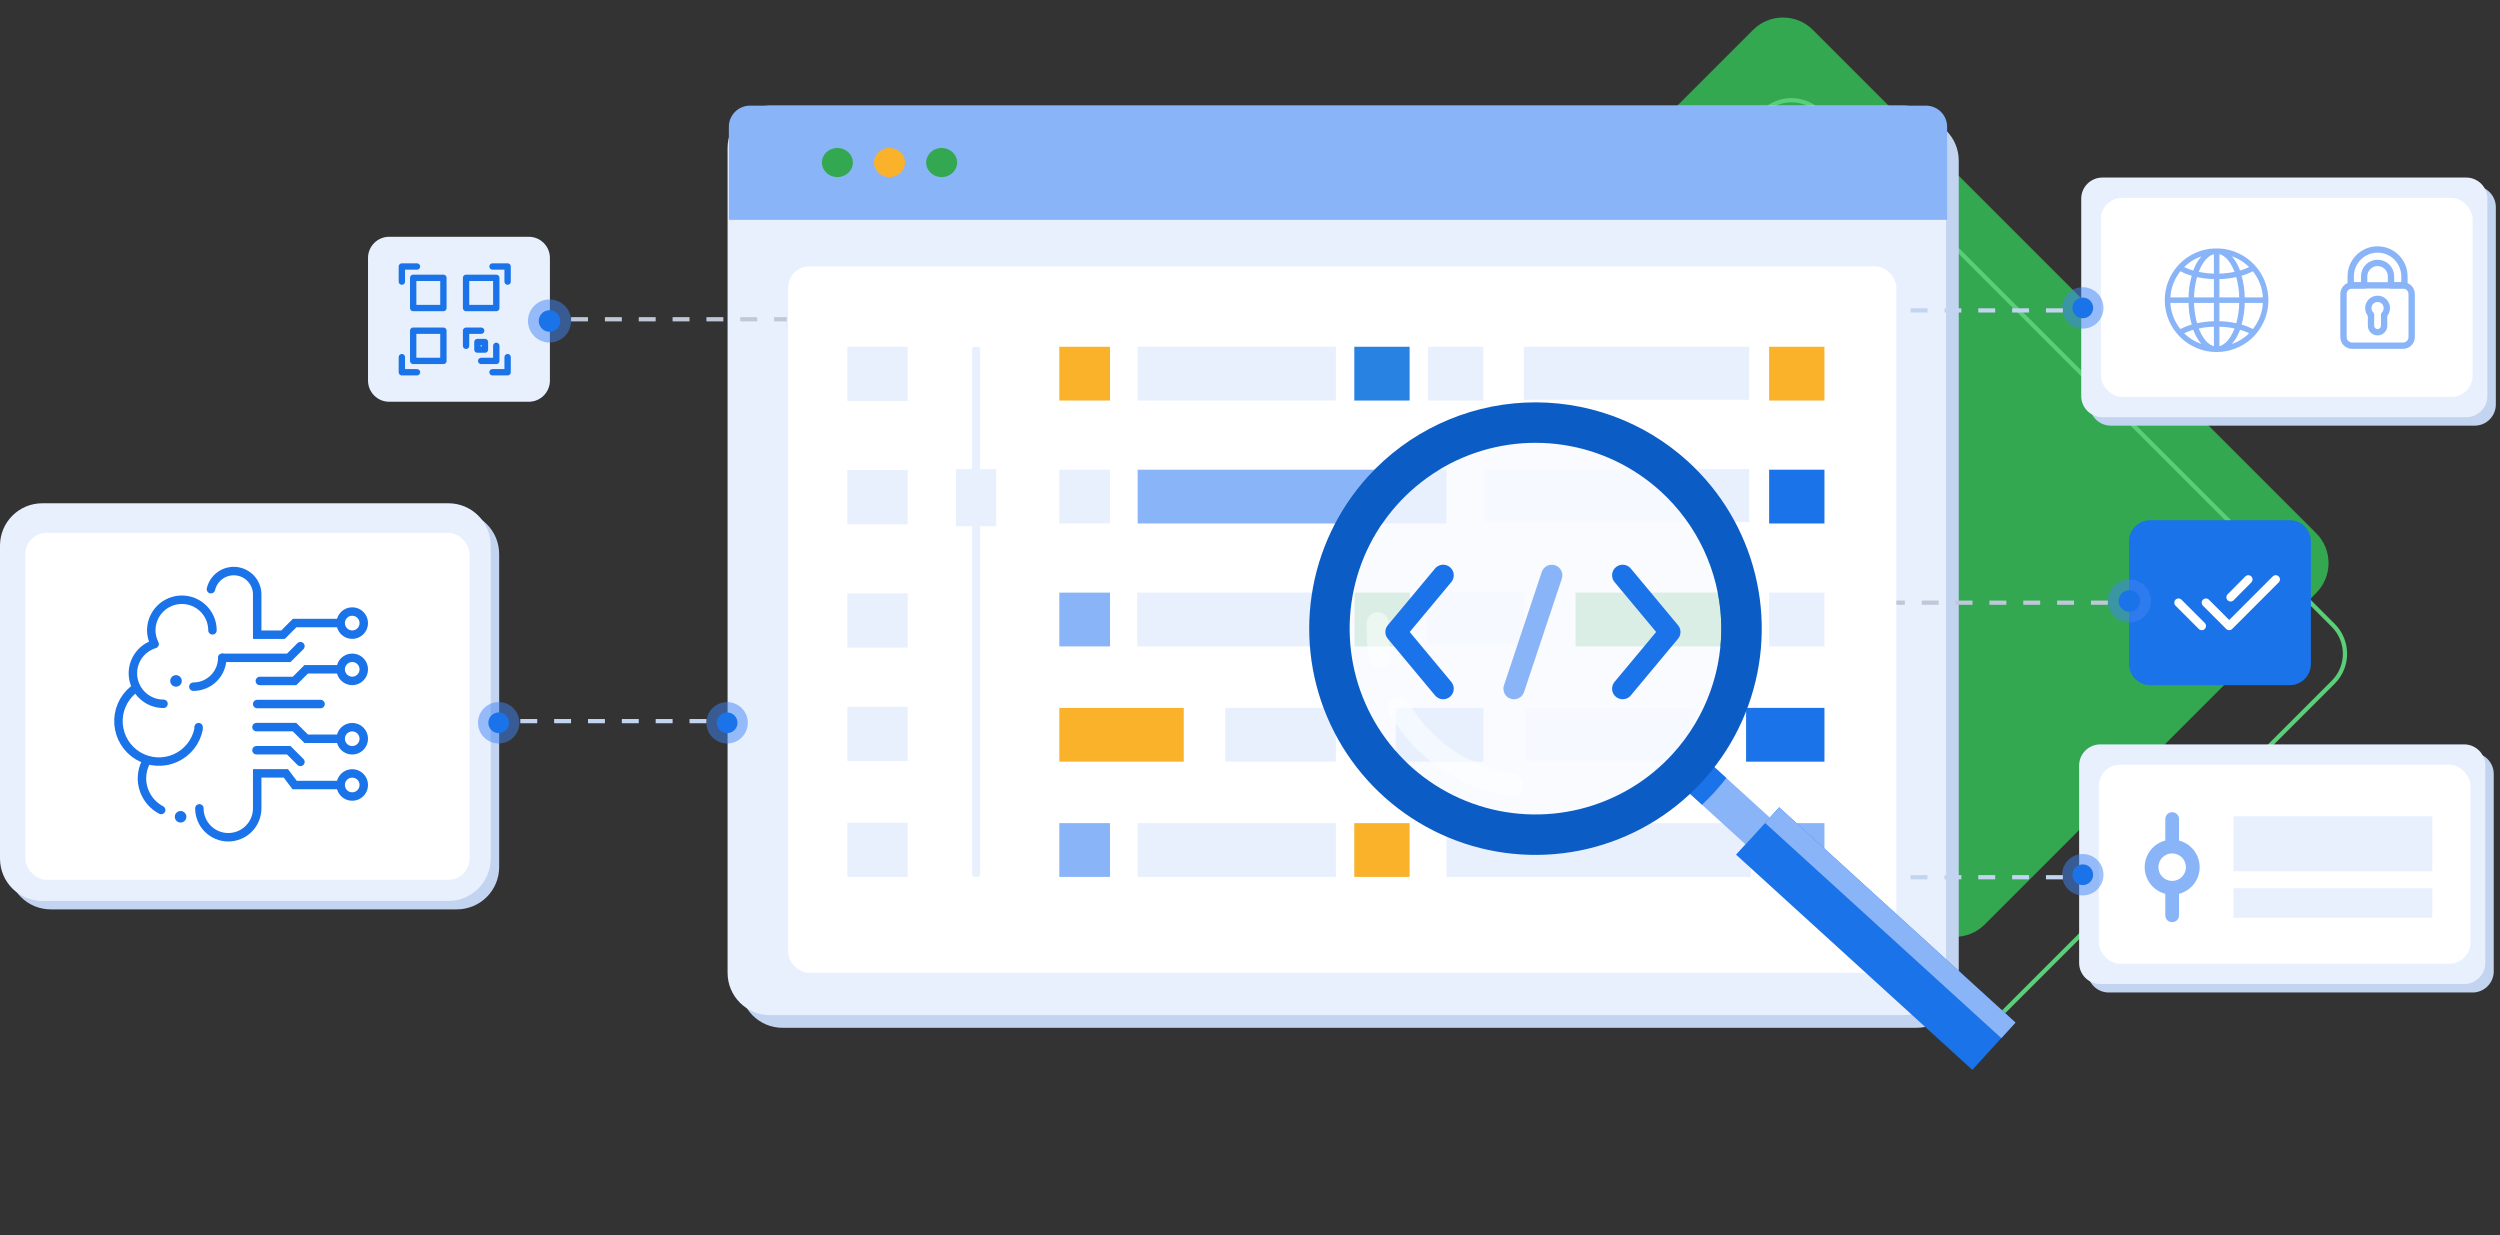 <svg width="591" height="292" viewBox="0 0 591 292" fill="none" xmlns="http://www.w3.org/2000/svg">
<rect x="0" y="0" width="591" height="292" fill="#333333" stroke="none"/>
<path d="M469.189 218.542L547.542 140.188C551.447 136.283 551.447 129.951 547.542 126.046L428.567 7.071C424.662 3.166 418.331 3.166 414.425 7.071L336.072 85.425C332.166 89.33 332.166 95.662 336.072 99.567L455.046 218.542C458.952 222.447 465.283 222.447 469.189 218.542Z" fill="#33A850"/>
<path d="M551.575 161.272L473.222 239.626C469.512 243.336 463.497 243.336 459.787 239.626L338.425 118.264C334.715 114.554 334.715 108.538 338.425 104.828L416.778 26.475C420.488 22.765 426.503 22.765 430.213 26.475L551.575 147.837C555.285 151.547 555.285 157.562 551.575 161.272Z" stroke="#5BCF78"/>
<path d="M453.048 27.974H185C179.477 27.974 175 32.452 175 37.974V232.974C175 238.497 179.477 242.974 185 242.974H453.048C458.571 242.974 463.048 238.497 463.048 232.974V37.974C463.048 32.452 458.571 27.974 453.048 27.974Z" fill="#C3D4F1"/>
<path d="M450.048 24.974H182C176.477 24.974 172 29.451 172 34.974V229.974C172 235.497 176.477 239.974 182 239.974H450.048C455.571 239.974 460.048 235.497 460.048 229.974V34.974C460.048 29.451 455.571 24.974 450.048 24.974Z" fill="#E8F0FE"/>
<rect x="186.299" y="62.974" width="262" height="167" rx="5" fill="white"/>
<path d="M172.299 29.974C172.299 27.213 174.537 24.974 177.299 24.974H455.299C458.06 24.974 460.299 27.213 460.299 29.974V51.974H172.299V29.974Z" fill="#8AB4F8"/>
<path d="M210.281 41.868C212.302 41.868 213.941 40.325 213.941 38.421C213.941 36.518 212.302 34.974 210.281 34.974C208.26 34.974 206.622 36.518 206.622 38.421C206.622 40.325 208.26 41.868 210.281 41.868Z" fill="#FAB22B"/>
<path d="M222.603 41.868C224.624 41.868 226.262 40.325 226.262 38.421C226.262 36.518 224.624 34.974 222.603 34.974C220.582 34.974 218.943 36.518 218.943 38.421C218.943 40.325 220.582 41.868 222.603 41.868Z" fill="#33A850"/>
<path d="M197.958 41.868C199.979 41.868 201.618 40.325 201.618 38.421C201.618 36.518 199.979 34.974 197.958 34.974C195.937 34.974 194.299 36.518 194.299 38.421C194.299 40.325 195.937 41.868 197.958 41.868Z" fill="#33A850"/>
<path d="M230.758 207.306C230.506 207.306 230.264 207.268 230.085 207.201C229.907 207.133 229.807 207.042 229.807 206.947V82.333C229.807 82.238 229.907 82.147 230.085 82.079C230.264 82.012 230.506 81.974 230.758 81.974C231.011 81.974 231.253 82.012 231.432 82.079C231.61 82.147 231.71 82.238 231.71 82.333V206.947C231.71 207.042 231.61 207.133 231.432 207.201C231.253 207.268 231.011 207.306 230.758 207.306Z" fill="#E8F0FE"/>
<path d="M262.408 81.974H250.422V94.689H262.408V81.974Z" fill="#FAB22B"/>
<path d="M333.233 81.974H320.157V94.689H333.233V81.974Z" fill="#2882E2"/>
<path d="M350.667 81.974H337.592V94.689H350.667V81.974Z" fill="#E8F0FE"/>
<path d="M431.299 81.974H418.224V94.689H431.299V81.974Z" fill="#FAB22B"/>
<path d="M315.799 81.974H268.945V94.689H315.799V81.974Z" fill="#E8F0FE"/>
<path d="M413.515 81.974H360.211V94.507H413.515V81.974Z" fill="#E8F0FE"/>
<path d="M214.577 81.974H200.299V94.799H214.577V81.974Z" fill="#E8F0FE"/>
<path d="M262.408 111.037H250.422V123.752H262.408V111.037Z" fill="#E8F0FE"/>
<path d="M431.299 111.037H418.224V123.752H431.299V111.037Z" fill="#1A73E8"/>
<path d="M341.95 111.037H268.945V123.752H341.95V111.037Z" fill="#8AB4F8"/>
<path d="M413.515 110.896H350.692V123.429H413.515V110.896Z" fill="#E8F0FE"/>
<path d="M214.577 111.123H200.299V123.947H214.577V111.123Z" fill="#E8F0FE"/>
<path d="M262.408 140.097H250.422V152.812H262.408V140.097Z" fill="#8AB4F8"/>
<path d="M312.417 140.097H268.832V152.812H312.417V140.097Z" fill="#E8F0FE"/>
<path d="M360.211 139.82H337.366V152.353H360.211V139.82Z" fill="#E8F0FE"/>
<path d="M333.308 140.097H320.232V152.812H333.308V140.097Z" fill="#33A850"/>
<path d="M431.299 140.097H418.224V152.812H431.299V140.097Z" fill="#E8F0FE"/>
<path d="M413.865 140.097H372.459V152.812H413.865V140.097Z" fill="#33A850"/>
<path d="M214.577 140.265H200.299V153.09H214.577V140.265Z" fill="#E8F0FE"/>
<path d="M279.842 167.344H250.422V180.058H279.842V167.344Z" fill="#FAB22B"/>
<path d="M350.667 167.344H329.964V180.058H350.667V167.344Z" fill="#8AB4F8"/>
<path d="M431.299 167.344H412.775V180.058H431.299V167.344Z" fill="#1A73E8"/>
<path d="M315.798 167.344H289.647V180.058H315.798V167.344Z" fill="#E8F0FE"/>
<path d="M400.789 167.344H360.473V180.058H400.789V167.344Z" fill="#E8F0FE"/>
<path d="M214.577 167.082H200.299V179.906H214.577V167.082Z" fill="#E8F0FE"/>
<path d="M262.408 194.589H250.422V207.304H262.408V194.589Z" fill="#8AB4F8"/>
<path d="M333.233 194.59H320.157V207.304H333.233V194.59Z" fill="#FAB22B"/>
<path d="M431.299 194.59H418.224V207.304H431.299V194.59Z" fill="#8AB4F8"/>
<path d="M315.799 194.59H268.945V207.304H315.799V194.59Z" fill="#E8F0FE"/>
<path d="M413.865 194.589H341.95V207.304H413.865V194.589Z" fill="#E8F0FE"/>
<path d="M214.577 194.48H200.299V207.305H214.577V194.48Z" fill="#E8F0FE"/>
<path d="M235.518 110.898H225.999V124.395H235.518V110.898Z" fill="#E8F0FE"/>
<path d="M399.519 176.096L393.762 182.416L412.621 199.594L418.378 193.274L399.519 176.096Z" fill="#8AB4F8"/>
<path d="M408.108 183.922L401.052 177.478C400.209 178.607 399.302 179.707 398.332 180.777C397.36 181.846 396.343 182.849 395.298 183.797L402.355 190.241C403.392 189.271 404.402 188.27 405.347 187.219C406.292 186.168 407.229 185.047 408.108 183.922Z" fill="#1A73E8"/>
<g opacity="0.85">
<path d="M379.158 189.5C401.717 180.573 412.767 155.049 403.84 132.491C394.914 109.932 369.39 98.882 346.831 107.809C324.273 116.736 313.222 142.26 322.149 164.818C331.076 187.377 356.6 198.427 379.158 189.5Z" fill="#F8FAFF"/>
</g>
<g style="mix-blend-mode:screen" opacity="0.5">
<path d="M328.207 157.09C327.876 157.452 327.451 157.714 326.979 157.847C326.508 157.98 326.008 157.979 325.537 157.843C325.066 157.707 324.643 157.443 324.314 157.08C323.985 156.716 323.765 156.268 323.677 155.786C323.174 153.008 322.965 150.185 323.053 147.363C323.051 147.01 323.121 146.66 323.258 146.335C323.394 146.01 323.595 145.715 323.848 145.469C324.101 145.223 324.401 145.03 324.73 144.902C325.059 144.774 325.41 144.713 325.763 144.724C326.116 144.735 326.463 144.816 326.784 144.964C327.104 145.111 327.392 145.322 327.629 145.583C327.867 145.844 328.05 146.15 328.166 146.483C328.283 146.817 328.332 147.17 328.309 147.522C328.233 149.978 328.414 152.435 328.848 154.853C328.921 155.25 328.9 155.659 328.789 156.047C328.678 156.435 328.478 156.792 328.207 157.09Z" fill="white"/>
</g>
<g style="mix-blend-mode:screen" opacity="0.5">
<path d="M359.508 187.323C359.215 187.638 358.848 187.877 358.44 188.017C358.033 188.157 357.597 188.195 357.172 188.127C351.25 187.262 345.597 185.078 340.632 181.736C335.667 178.394 331.516 173.98 328.485 168.819C328.131 168.216 328.031 167.498 328.207 166.822C328.382 166.146 328.82 165.568 329.422 165.214C330.024 164.86 330.742 164.76 331.418 164.936C332.094 165.111 332.673 165.548 333.027 166.151C335.658 170.632 339.261 174.465 343.571 177.368C347.881 180.271 352.788 182.169 357.929 182.922C358.401 182.991 358.846 183.187 359.215 183.489C359.585 183.791 359.865 184.188 360.026 184.637C360.187 185.086 360.223 185.571 360.13 186.039C360.037 186.507 359.819 186.941 359.498 187.294L359.508 187.323Z" fill="white"/>
</g>
<path d="M323.442 112.589C316.318 120.41 311.673 130.168 310.095 140.629C308.516 151.09 310.075 161.784 314.574 171.358C319.073 180.933 326.311 188.959 335.371 194.421C344.431 199.883 354.908 202.535 365.476 202.043C376.044 201.551 386.228 197.936 394.741 191.656C403.255 185.375 409.715 176.711 413.305 166.76C416.894 156.808 417.452 146.016 414.908 135.747C412.364 125.478 406.832 116.194 399.012 109.069C393.82 104.337 387.746 100.674 381.137 98.29C374.529 95.906 367.516 94.847 360.498 95.174C353.48 95.5 346.596 97.207 340.237 100.195C333.879 103.183 328.172 107.395 323.442 112.589ZM395.459 178.193C389.608 184.616 381.984 189.16 373.551 191.249C365.119 193.339 356.255 192.882 348.083 189.934C339.91 186.987 332.795 181.682 327.637 174.691C322.479 167.7 319.51 159.337 319.105 150.658C318.7 141.98 320.878 133.376 325.363 125.935C329.847 118.494 336.438 112.551 344.301 108.855C352.164 105.16 360.946 103.879 369.537 105.175C378.127 106.471 386.141 110.285 392.564 116.135C401.176 123.982 406.319 134.927 406.862 146.565C407.404 158.203 403.303 169.579 395.459 178.193Z" fill="#0C5CC6"/>
<path d="M420.59 190.849L410.401 202.035L466.262 252.918L476.451 241.733L420.59 190.849Z" fill="#1A73E8"/>
<path d="M420.601 190.859L417.253 194.535L473.114 245.418L476.462 241.742L420.601 190.859Z" fill="#8AB4F8"/>
<path d="M585.016 43.974H499C496.239 43.974 494 46.213 494 48.974V95.624C494 98.385 496.239 100.624 499 100.624H585.016C587.777 100.624 590.016 98.385 590.016 95.624V48.974C590.016 46.213 587.777 43.974 585.016 43.974Z" fill="#C3D4F1"/>
<path d="M583.016 41.974H497C494.239 41.974 492 44.213 492 46.974V93.624C492 96.385 494.239 98.624 497 98.624H583.016C585.777 98.624 588.016 96.385 588.016 93.624V46.974C588.016 44.213 585.777 41.974 583.016 41.974Z" fill="#E8F0FE"/>
<rect x="496.658" y="46.775" width="87.85" height="47.048" rx="5" fill="white"/>
<path d="M514.999 51.976C511.498 51.976 508.649 54.825 508.649 58.326V60.467H511.824V58.326C511.824 56.575 513.248 55.151 514.999 55.151C516.75 55.151 518.174 56.575 518.174 58.326V60.467H521.349V58.326C521.349 54.825 518.5 51.976 514.999 51.976Z" stroke="white" stroke-width="1.5" stroke-miterlimit="10" stroke-linecap="round" stroke-linejoin="round"/>
<path d="M517.192 65.837C517.192 64.626 516.21 63.645 515 63.645C513.789 63.645 512.808 64.626 512.808 65.837C512.808 66.442 513.053 66.991 513.45 67.387V69.995C513.45 70.851 514.144 71.545 515 71.545C515.856 71.545 516.549 70.851 516.549 69.995V67.387C516.946 66.991 517.192 66.442 517.192 65.837Z" stroke="white" stroke-width="1.5" stroke-miterlimit="10" stroke-linecap="round" stroke-linejoin="round"/>
<path d="M521.03 60.466H508.969C507.849 60.466 506.941 61.374 506.941 62.493V72.695C506.941 73.815 507.849 74.722 508.969 74.722H521.03C522.15 74.722 523.057 73.815 523.057 72.695V62.493C523.057 61.374 522.15 60.466 521.03 60.466Z" stroke="white" stroke-width="1.5" stroke-miterlimit="10" stroke-linecap="round" stroke-linejoin="round"/>
<circle cx="492.375" cy="72.79" r="4.891" fill="#4185F4" fill-opacity="0.5"/>
<circle cx="492.374" cy="72.789" r="2.446" fill="#1A73E8"/>
<line x1="487.665" y1="73.381" x2="448.298" y2="73.381" stroke="#C3D4F1" stroke-dasharray="4 4"/>
<path d="M584.521 177.974H498.505C495.743 177.974 493.505 180.213 493.505 182.974V229.624C493.505 232.385 495.743 234.624 498.505 234.624H584.521C587.282 234.624 589.521 232.385 589.521 229.624V182.974C589.521 180.213 587.282 177.974 584.521 177.974Z" fill="#C3D4F1"/>
<path d="M582.521 175.974H496.505C493.743 175.974 491.505 178.213 491.505 180.974V227.624C491.505 230.385 493.743 232.624 496.505 232.624H582.521C585.282 232.624 587.521 230.385 587.521 227.624V180.974C587.521 178.213 585.282 175.974 582.521 175.974Z" fill="#E8F0FE"/>
<rect x="496.163" y="180.775" width="87.85" height="47.048" rx="5" fill="white"/>
<path d="M574.999 192.974H527.999V205.974H574.999V192.974Z" fill="#E8F0FE"/>
<path d="M574.999 209.974H527.999V216.974H574.999V209.974Z" fill="#E8F0FE"/>
<circle cx="492.375" cy="206.79" r="4.891" fill="#4185F4" fill-opacity="0.5"/>
<circle cx="492.374" cy="206.789" r="2.446" fill="#1A73E8"/>
<line x1="487.665" y1="207.381" x2="448.298" y2="207.381" stroke="#C3D4F1" stroke-dasharray="4 4"/>
<path d="M562.058 58.974C558.556 58.974 555.708 61.822 555.708 65.324V67.465H558.883V65.324C558.883 63.573 560.307 62.149 562.058 62.149C563.808 62.149 565.233 63.573 565.233 65.324V67.465H568.407V65.324C568.407 61.822 565.559 58.974 562.058 58.974Z" stroke="#8AB4F8" stroke-width="1.5" stroke-miterlimit="10" stroke-linecap="round" stroke-linejoin="round"/>
<path d="M564.25 72.835C564.25 71.624 563.269 70.643 562.058 70.643C560.848 70.643 559.866 71.624 559.866 72.835C559.866 73.441 560.112 73.989 560.509 74.385V76.993C560.509 77.849 561.203 78.543 562.058 78.543C562.914 78.543 563.608 77.849 563.608 76.993V74.385C564.005 73.989 564.25 73.441 564.25 72.835Z" stroke="#8AB4F8" stroke-width="1.5" stroke-miterlimit="10" stroke-linecap="round" stroke-linejoin="round"/>
<path d="M568.089 67.464H556.028C554.908 67.464 554 68.372 554 69.491V79.693C554 80.813 554.908 81.721 556.028 81.721H568.089C569.208 81.721 570.116 80.813 570.116 79.693V69.491C570.116 68.372 569.208 67.464 568.089 67.464Z" stroke="#8AB4F8" stroke-width="1.5" stroke-miterlimit="10" stroke-linecap="round" stroke-linejoin="round"/>
<path d="M108 120.975H12C6.477 120.975 2 125.452 2 130.975V204.975C2 210.497 6.477 214.975 12 214.975H108C113.523 214.975 118 210.497 118 204.975V130.975C118 125.452 113.523 120.975 108 120.975Z" fill="#C3D4F1"/>
<path d="M106 118.974H10C4.477 118.974 0 123.452 0 128.974V202.974C0 208.497 4.477 212.974 10 212.974H106C111.523 212.974 116 208.497 116 202.974V128.974C116 123.452 111.523 118.974 106 118.974Z" fill="#E8F0FE"/>
<rect x="6" y="125.974" width="105" height="82" rx="5" fill="white"/>
<path d="M541.299 122.974L508.299 122.974C505.537 122.974 503.299 125.213 503.299 127.974L503.299 156.974C503.299 159.736 505.537 161.974 508.299 161.974L541.299 161.974C544.06 161.974 546.299 159.736 546.299 156.974L546.299 127.974C546.299 125.213 544.06 122.974 541.299 122.974Z" fill="#1A73E8"/>
<mask id="mask0_0_12571" style="mask-type:luminance" maskUnits="userSpaceOnUse" x="502" y="119" width="46" height="47">
<path d="M502 119.974H548V165.974H502V119.974Z" fill="white"/>
</mask>
<g mask="url(#mask0_0_12571)">
<path d="M521.482 142.476L526.982 147.976L537.981 136.976M515 142.476L520.5 147.976M531.5 136.976L527.315 141.199" stroke="white" stroke-width="2" stroke-linecap="round" stroke-linejoin="round"/>
</g>
<circle cx="503.393" cy="142.069" r="5.094" fill="#4185F4" fill-opacity="0.5"/>
<circle cx="503.393" cy="142.068" r="2.547" fill="#1A73E8"/>
<line x1="498.299" y1="142.474" x2="448.299" y2="142.474" stroke="#BFC8D8" stroke-dasharray="4 4"/>
<path d="M92 94.974L125 94.974C127.761 94.974 130 92.736 130 89.974L130 60.974C130 58.213 127.761 55.974 125 55.974L92 55.974C89.239 55.974 87 58.213 87 60.974L87 89.974C87 92.736 89.239 94.974 92 94.974Z" fill="#E8F0FE"/>
<path d="M524.015 82.972C524.445 82.972 524.875 82.949 525.303 82.903C525.695 82.863 526.082 82.797 526.464 82.718C526.538 82.702 526.612 82.686 526.686 82.669C528.937 82.156 530.993 81.005 532.606 79.354C532.756 79.2 532.903 79.042 533.047 78.879C537.405 73.875 536.882 66.286 531.878 61.928C527.088 57.755 519.877 58.032 515.422 62.561C515.272 62.715 515.125 62.873 514.981 63.036C513.058 65.227 511.998 68.043 512 70.957C512 77.593 517.379 82.972 524.015 82.972ZM532.072 78.753C532.009 78.819 531.943 78.882 531.879 78.945C531.804 79.019 531.73 79.092 531.654 79.163C531.587 79.226 531.518 79.286 531.45 79.347C531.373 79.415 531.296 79.484 531.216 79.55C531.147 79.609 531.075 79.665 531.004 79.722C530.924 79.786 530.844 79.85 530.761 79.912C530.688 79.967 530.614 80.02 530.54 80.072C530.457 80.131 530.373 80.192 530.289 80.248C530.213 80.299 530.137 80.348 530.06 80.398C529.974 80.453 529.888 80.507 529.801 80.558C529.723 80.605 529.644 80.65 529.565 80.696C529.476 80.746 529.387 80.795 529.298 80.843C529.218 80.886 529.137 80.928 529.057 80.969C528.966 81.015 528.874 81.059 528.781 81.103C528.701 81.141 528.618 81.179 528.536 81.215C528.441 81.255 528.346 81.295 528.251 81.335C528.168 81.369 528.085 81.403 528.002 81.435C527.905 81.471 527.807 81.506 527.708 81.54C527.625 81.57 527.541 81.599 527.456 81.626C527.356 81.658 527.256 81.688 527.155 81.717C527.07 81.742 526.987 81.767 526.902 81.79C526.869 81.798 526.837 81.805 526.805 81.813C527.99 80.662 528.87 79.234 529.364 77.657C530.315 77.908 531.235 78.262 532.108 78.713C532.095 78.727 532.084 78.741 532.072 78.753ZM532.648 78.108C531.686 77.587 530.666 77.181 529.609 76.899C530.127 75.097 530.399 73.233 530.417 71.358L535.219 71.358C535.132 73.831 534.228 76.204 532.648 78.108ZM532.648 63.807C534.228 65.711 535.132 68.085 535.219 70.557L530.417 70.557C530.399 68.682 530.127 66.818 529.609 65.016C530.666 64.734 531.686 64.328 532.648 63.807ZM526.904 60.124C526.985 60.144 527.069 60.17 527.152 60.195C527.254 60.225 527.355 60.254 527.455 60.287C527.54 60.314 527.623 60.343 527.706 60.372C527.805 60.406 527.904 60.441 528.001 60.478C528.084 60.51 528.166 60.543 528.249 60.577C528.344 60.617 528.44 60.657 528.535 60.697C528.617 60.733 528.698 60.77 528.779 60.809C528.872 60.853 528.965 60.897 529.059 60.944C529.139 60.984 529.22 61.024 529.3 61.068C529.39 61.116 529.48 61.166 529.57 61.217C529.65 61.261 529.726 61.307 529.803 61.354C529.891 61.407 529.978 61.461 530.064 61.517C530.14 61.565 530.216 61.614 530.291 61.665C530.377 61.722 530.461 61.782 530.545 61.843C530.618 61.895 530.691 61.947 530.763 62.003C530.846 62.065 530.928 62.13 531.009 62.195C531.079 62.251 531.15 62.307 531.219 62.365C531.299 62.432 531.377 62.501 531.454 62.57C531.522 62.63 531.591 62.69 531.657 62.752C531.734 62.823 531.808 62.897 531.882 62.97C531.947 63.034 532.013 63.097 532.076 63.162C532.088 63.175 532.099 63.188 532.11 63.2C531.237 63.651 530.317 64.005 529.366 64.256C528.872 62.679 527.992 61.251 526.807 60.1C526.839 60.108 526.872 60.115 526.904 60.124ZM524.415 59.775C526.129 60.019 527.631 61.807 528.576 64.449C527.21 64.755 525.815 64.919 524.415 64.939L524.415 59.775ZM524.415 65.74C525.901 65.72 527.38 65.543 528.828 65.213C529.331 66.951 529.596 68.748 529.616 70.557L524.415 70.557L524.415 65.74ZM524.415 71.358L529.616 71.358C529.596 73.167 529.331 74.964 528.828 76.702C527.38 76.372 525.9 76.195 524.415 76.176L524.415 71.358ZM524.415 76.977C525.815 76.996 527.21 77.16 528.576 77.466C527.631 80.108 526.129 81.896 524.415 82.14L524.415 76.977ZM515.381 78.108C513.802 76.204 512.897 73.831 512.81 71.358L517.612 71.358C517.63 73.233 517.902 75.097 518.421 76.899C517.363 77.181 516.343 77.587 515.381 78.108ZM521.128 81.792C521.044 81.771 520.96 81.745 520.877 81.72C520.776 81.691 520.674 81.661 520.574 81.628C520.49 81.601 520.406 81.572 520.323 81.543C520.224 81.509 520.126 81.474 520.029 81.437C519.945 81.405 519.863 81.372 519.781 81.338C519.685 81.298 519.589 81.258 519.494 81.218C519.413 81.182 519.331 81.145 519.25 81.106C519.157 81.062 519.064 81.018 518.97 80.971C518.89 80.931 518.81 80.891 518.73 80.847C518.639 80.799 518.55 80.749 518.46 80.698C518.38 80.654 518.304 80.608 518.226 80.561C518.138 80.509 518.052 80.454 517.965 80.398C517.889 80.35 517.813 80.301 517.738 80.25C517.653 80.193 517.569 80.133 517.485 80.073C517.411 80.02 517.338 79.968 517.266 79.913C517.183 79.851 517.102 79.786 517.021 79.721C516.95 79.665 516.879 79.609 516.81 79.551C516.73 79.484 516.653 79.415 516.575 79.346C516.507 79.285 516.438 79.226 516.372 79.164C516.296 79.093 516.221 79.019 516.147 78.945C516.082 78.882 516.017 78.819 515.953 78.754C515.942 78.741 515.931 78.728 515.919 78.716C516.792 78.265 517.713 77.911 518.663 77.66C519.159 79.237 520.04 80.665 521.226 81.816C521.194 81.807 521.161 81.801 521.128 81.792ZM523.614 82.14C521.9 81.896 520.398 80.108 519.453 77.466C520.82 77.16 522.214 76.996 523.614 76.977L523.614 82.14ZM523.614 76.176C522.129 76.195 520.65 76.372 519.202 76.702C518.699 74.964 518.433 73.167 518.413 71.358L523.614 71.358L523.614 76.176ZM523.614 70.557L518.413 70.557C518.433 68.748 518.699 66.951 519.202 65.213C520.65 65.543 522.129 65.72 523.614 65.74L523.614 70.557ZM523.614 59.775L523.614 64.939C522.214 64.919 520.82 64.755 519.453 64.449C520.398 61.807 521.9 60.019 523.614 59.775ZM515.957 63.162C516.02 63.097 516.086 63.034 516.15 62.97C516.225 62.897 516.299 62.823 516.376 62.751C516.442 62.689 516.511 62.631 516.579 62.569C516.656 62.5 516.734 62.431 516.813 62.365C516.883 62.306 516.954 62.25 517.026 62.193C517.106 62.129 517.186 62.065 517.268 62.003C517.341 61.948 517.415 61.895 517.49 61.843C517.573 61.784 517.656 61.723 517.741 61.668C517.816 61.616 517.893 61.567 517.97 61.518C518.055 61.462 518.142 61.409 518.229 61.358C518.309 61.311 518.385 61.265 518.464 61.22C518.553 61.169 518.642 61.12 518.732 61.072C518.812 61.029 518.892 60.987 518.972 60.947C519.063 60.901 519.155 60.856 519.248 60.812C519.328 60.775 519.411 60.736 519.494 60.7C519.588 60.66 519.683 60.62 519.779 60.58C519.862 60.547 519.944 60.513 520.027 60.481C520.125 60.444 520.223 60.409 520.322 60.375C520.405 60.346 520.488 60.317 520.573 60.289C520.673 60.257 520.773 60.227 520.875 60.198C520.959 60.173 521.043 60.148 521.128 60.126C521.16 60.117 521.192 60.111 521.225 60.102C520.039 61.253 519.16 62.682 518.665 64.258C517.715 64.008 516.794 63.654 515.921 63.202C515.934 63.188 515.945 63.174 515.957 63.162ZM515.381 63.807C516.343 64.328 517.363 64.734 518.421 65.016C517.902 66.818 517.63 68.682 517.612 70.557L512.81 70.557C512.897 68.085 513.801 65.711 515.381 63.807Z" fill="#8AB4F8" stroke="#8AB4F8" stroke-width="0.5"/>
<circle cx="129.906" cy="75.88" r="5.094" transform="rotate(-180 129.906 75.88)" fill="#4185F4" fill-opacity="0.5"/>
<circle cx="129.906" cy="75.88" r="2.547" transform="rotate(-180 129.906 75.88)" fill="#1A73E8"/>
<line x1="135" y1="75.474" x2="186" y2="75.474" stroke="#BFC8D8" stroke-dasharray="4 4"/>
<circle cx="117.891" cy="170.866" r="4.891" transform="rotate(-180 117.891 170.866)" fill="#4185F4" fill-opacity="0.5"/>
<circle cx="117.891" cy="170.867" r="2.446" transform="rotate(-180 117.891 170.867)" fill="#1A73E8"/>
<circle cx="171.892" cy="170.866" r="4.891" transform="rotate(-180 171.892 170.866)" fill="#4185F4" fill-opacity="0.5"/>
<circle cx="171.892" cy="170.867" r="2.446" transform="rotate(-180 171.892 170.867)" fill="#1A73E8"/>
<line x1="123.001" y1="170.474" x2="167.001" y2="170.474" stroke="#C3D4F1" stroke-dasharray="4 4"/>
<path d="M341.166 136L330 149.399L341.166 162.799" stroke="#1A73E8" stroke-width="5" stroke-linecap="round" stroke-linejoin="round"/>
<path d="M383.599 136L394.765 149.399L383.599 162.799" stroke="#1A73E8" stroke-width="5" stroke-linecap="round" stroke-linejoin="round"/>
<path d="M357.911 162.805L366.844 136.006" stroke="#8AB4F8" stroke-width="5" stroke-linecap="round" stroke-linejoin="round"/>
<path d="M50.229 149.013C50.229 148.063 50.041 147.122 49.678 146.244C49.314 145.366 48.781 144.568 48.109 143.896C47.438 143.224 46.64 142.692 45.762 142.328C44.884 141.964 43.943 141.777 42.993 141.777C42.043 141.777 41.102 141.964 40.224 142.328C39.346 142.692 38.548 143.224 37.877 143.896C37.205 144.568 36.672 145.366 36.308 146.244C35.944 147.122 35.757 148.063 35.757 149.013C35.765 150.14 36.038 151.25 36.556 152.252C34.895 152.751 33.47 153.831 32.541 155.294C31.611 156.758 31.24 158.507 31.494 160.222C31.749 161.937 32.612 163.502 33.926 164.633C35.241 165.764 36.918 166.383 38.652 166.378" stroke="#1A73E8" stroke-width="2" stroke-linecap="round" stroke-linejoin="round"/>
<path d="M31.471 163.103C30.291 164.079 29.363 165.323 28.763 166.732C28.164 168.141 27.912 169.673 28.027 171.199C28.143 172.726 28.623 174.202 29.427 175.505C30.232 176.807 31.337 177.898 32.651 178.685C33.964 179.471 35.447 179.932 36.975 180.026C38.503 180.121 40.031 179.848 41.432 179.23C42.832 178.612 44.064 177.666 45.023 176.473C45.983 175.28 46.642 173.875 46.946 172.374V171.901" stroke="#1A73E8" stroke-width="2" stroke-miterlimit="10" stroke-linecap="round"/>
<path d="M38.098 191.486C36.727 190.765 35.58 189.683 34.779 188.357C33.979 187.032 33.556 185.512 33.557 183.964C33.565 182.64 33.886 181.336 34.494 180.16" stroke="#1A73E8" stroke-width="2" stroke-linecap="round" stroke-linejoin="round"/>
<path d="M52.544 155.5C52.544 157.312 51.824 159.05 50.542 160.332C49.261 161.613 47.522 162.333 45.71 162.333" stroke="#1A73E8" stroke-width="2" stroke-miterlimit="10" stroke-linecap="round"/>
<path d="M52.542 155.514H68.259L71.022 152.754" stroke="#1A73E8" stroke-width="2" stroke-miterlimit="10" stroke-linecap="round"/>
<path d="M61.426 160.981H69.626L72.388 158.22H79.877" stroke="#1A73E8" stroke-width="2" stroke-miterlimit="10" stroke-linecap="round"/>
<path d="M60.63 177.355H68.26L71.022 180.116" stroke="#1A73E8" stroke-width="2" stroke-miterlimit="10" stroke-linecap="round"/>
<path d="M60.63 171.888H69.627L72.389 174.649H79.878" stroke="#1A73E8" stroke-width="2" stroke-miterlimit="10" stroke-linecap="round"/>
<path d="M79.877 185.584H69.656L67.577 182.822L60.8 182.822V191.094C60.8 192.906 60.08 194.644 58.799 195.926C57.517 197.207 55.779 197.927 53.967 197.927C52.154 197.927 50.416 197.207 49.134 195.926C47.853 194.644 47.133 192.906 47.133 191.094" stroke="#1A73E8" stroke-width="2" stroke-miterlimit="10" stroke-linecap="round"/>
<path d="M49.867 139.283C50.175 137.959 50.96 136.794 52.071 136.011C53.182 135.228 54.543 134.881 55.894 135.036C57.244 135.191 58.491 135.837 59.396 136.852C60.301 137.867 60.801 139.179 60.801 140.538V150.047L66.895 150.048L69.657 147.286H79.878" stroke="#1A73E8" stroke-width="2" stroke-miterlimit="10" stroke-linecap="round"/>
<path d="M75.779 166.435H60.802" stroke="#1A73E8" stroke-width="2" stroke-miterlimit="10" stroke-linecap="round"/>
<path d="M41.609 162.335C42.364 162.335 42.976 161.723 42.976 160.968C42.976 160.213 42.364 159.601 41.609 159.601C40.854 159.601 40.242 160.213 40.242 160.968C40.242 161.723 40.854 162.335 41.609 162.335Z" fill="#1A73E8"/>
<path d="M42.692 194.452C43.447 194.452 44.059 193.84 44.059 193.085C44.059 192.33 43.447 191.719 42.692 191.719C41.937 191.719 41.325 192.33 41.325 193.085C41.325 193.84 41.937 194.452 42.692 194.452Z" fill="#1A73E8"/>
<path d="M83.267 150.033C84.776 150.033 86 148.809 86 147.3C86 145.79 84.776 144.566 83.267 144.566C81.757 144.566 80.533 145.79 80.533 147.3C80.533 148.809 81.757 150.033 83.267 150.033Z" stroke="#1A73E8" stroke-width="2" stroke-miterlimit="10" stroke-linecap="round"/>
<path d="M83.267 160.967C84.776 160.967 86 159.743 86 158.233C86 156.724 84.776 155.5 83.267 155.5C81.757 155.5 80.533 156.724 80.533 158.233C80.533 159.743 81.757 160.967 83.267 160.967Z" stroke="#1A73E8" stroke-width="2" stroke-miterlimit="10" stroke-linecap="round"/>
<path d="M83.267 177.369C84.776 177.369 86 176.145 86 174.636C86 173.126 84.776 171.902 83.267 171.902C81.757 171.902 80.533 173.126 80.533 174.636C80.533 176.145 81.757 177.369 83.267 177.369Z" stroke="#1A73E8" stroke-width="2" stroke-miterlimit="10" stroke-linecap="round"/>
<path d="M83.267 188.303C84.776 188.303 86 187.079 86 185.569C86 184.06 84.776 182.836 83.267 182.836C81.757 182.836 80.533 184.06 80.533 185.569C80.533 187.079 81.757 188.303 83.267 188.303Z" stroke="#1A73E8" stroke-width="2" stroke-miterlimit="10" stroke-linecap="round"/>
<path fill-rule="evenodd" clip-rule="evenodd" d="M515.126 211.294C516.521 210.932 517.757 210.118 518.639 208.979C519.521 207.84 520 206.44 520 205C520 203.559 519.521 202.16 518.639 201.02C517.757 199.881 516.521 199.067 515.126 198.706L515.126 193.625C515.126 193.194 514.955 192.78 514.65 192.476C514.345 192.171 513.931 192 513.5 192C513.069 192 512.655 192.171 512.35 192.476C512.045 192.78 511.874 193.194 511.874 193.625L511.874 198.706C510.479 199.067 509.243 199.881 508.361 201.02C507.479 202.16 507 203.559 507 205C507 206.44 507.479 207.84 508.361 208.979C509.243 210.118 510.479 210.932 511.874 211.294L511.874 216.375C511.874 216.806 512.045 217.219 512.35 217.524C512.655 217.829 513.069 218 513.5 218C513.931 218 514.345 217.829 514.65 217.524C514.955 217.219 515.126 216.806 515.126 216.375L515.126 211.294ZM516.752 205C516.752 204.138 516.41 203.311 515.8 202.702C515.19 202.092 514.363 201.75 513.5 201.75C512.637 201.75 511.81 202.092 511.2 202.702C510.59 203.311 510.248 204.138 510.248 205C510.248 205.862 510.59 206.688 511.2 207.298C511.81 207.907 512.637 208.25 513.5 208.25C514.363 208.25 515.19 207.907 515.8 207.298C516.41 206.688 516.752 205.862 516.752 205Z" fill="#8AB4F8"/>
<path d="M120 66.571V63H116.429" stroke="#1A73E8" stroke-width="1.5" stroke-miterlimit="10" stroke-linecap="round" stroke-linejoin="round"/>
<path d="M98.571 63H95V66.571" stroke="#1A73E8" stroke-width="1.5" stroke-miterlimit="10" stroke-linecap="round" stroke-linejoin="round"/>
<path d="M95 84.429V88.001H98.571" stroke="#1A73E8" stroke-width="1.5" stroke-miterlimit="10" stroke-linecap="round" stroke-linejoin="round"/>
<path d="M116.429 88.001H120V84.429" stroke="#1A73E8" stroke-width="1.5" stroke-miterlimit="10" stroke-linecap="round" stroke-linejoin="round"/>
<path d="M104.822 65.679H97.679V72.822H104.822V65.679Z" stroke="#1A73E8" stroke-width="1.5" stroke-miterlimit="10" stroke-linecap="round" stroke-linejoin="round"/>
<path d="M117.322 65.679H110.179V72.822H117.322V65.679Z" stroke="#1A73E8" stroke-width="1.5" stroke-miterlimit="10" stroke-linecap="round" stroke-linejoin="round"/>
<path d="M104.822 78.179H97.679V85.322H104.822V78.179Z" stroke="#1A73E8" stroke-width="1.5" stroke-miterlimit="10" stroke-linecap="round" stroke-linejoin="round"/>
<path d="M110.179 81.751V78.179H113.75" stroke="#1A73E8" stroke-width="1.5" stroke-miterlimit="10" stroke-linecap="round" stroke-linejoin="round"/>
<path d="M117.321 81.75V85.321H113.75" stroke="#1A73E8" stroke-width="1.5" stroke-miterlimit="10" stroke-linecap="round" stroke-linejoin="round"/>
<path d="M114.643 80.857H112.857V82.643H114.643V80.857Z" stroke="#1A73E8" stroke-width="1.5" stroke-miterlimit="10" stroke-linecap="round" stroke-linejoin="round"/>
</svg>
